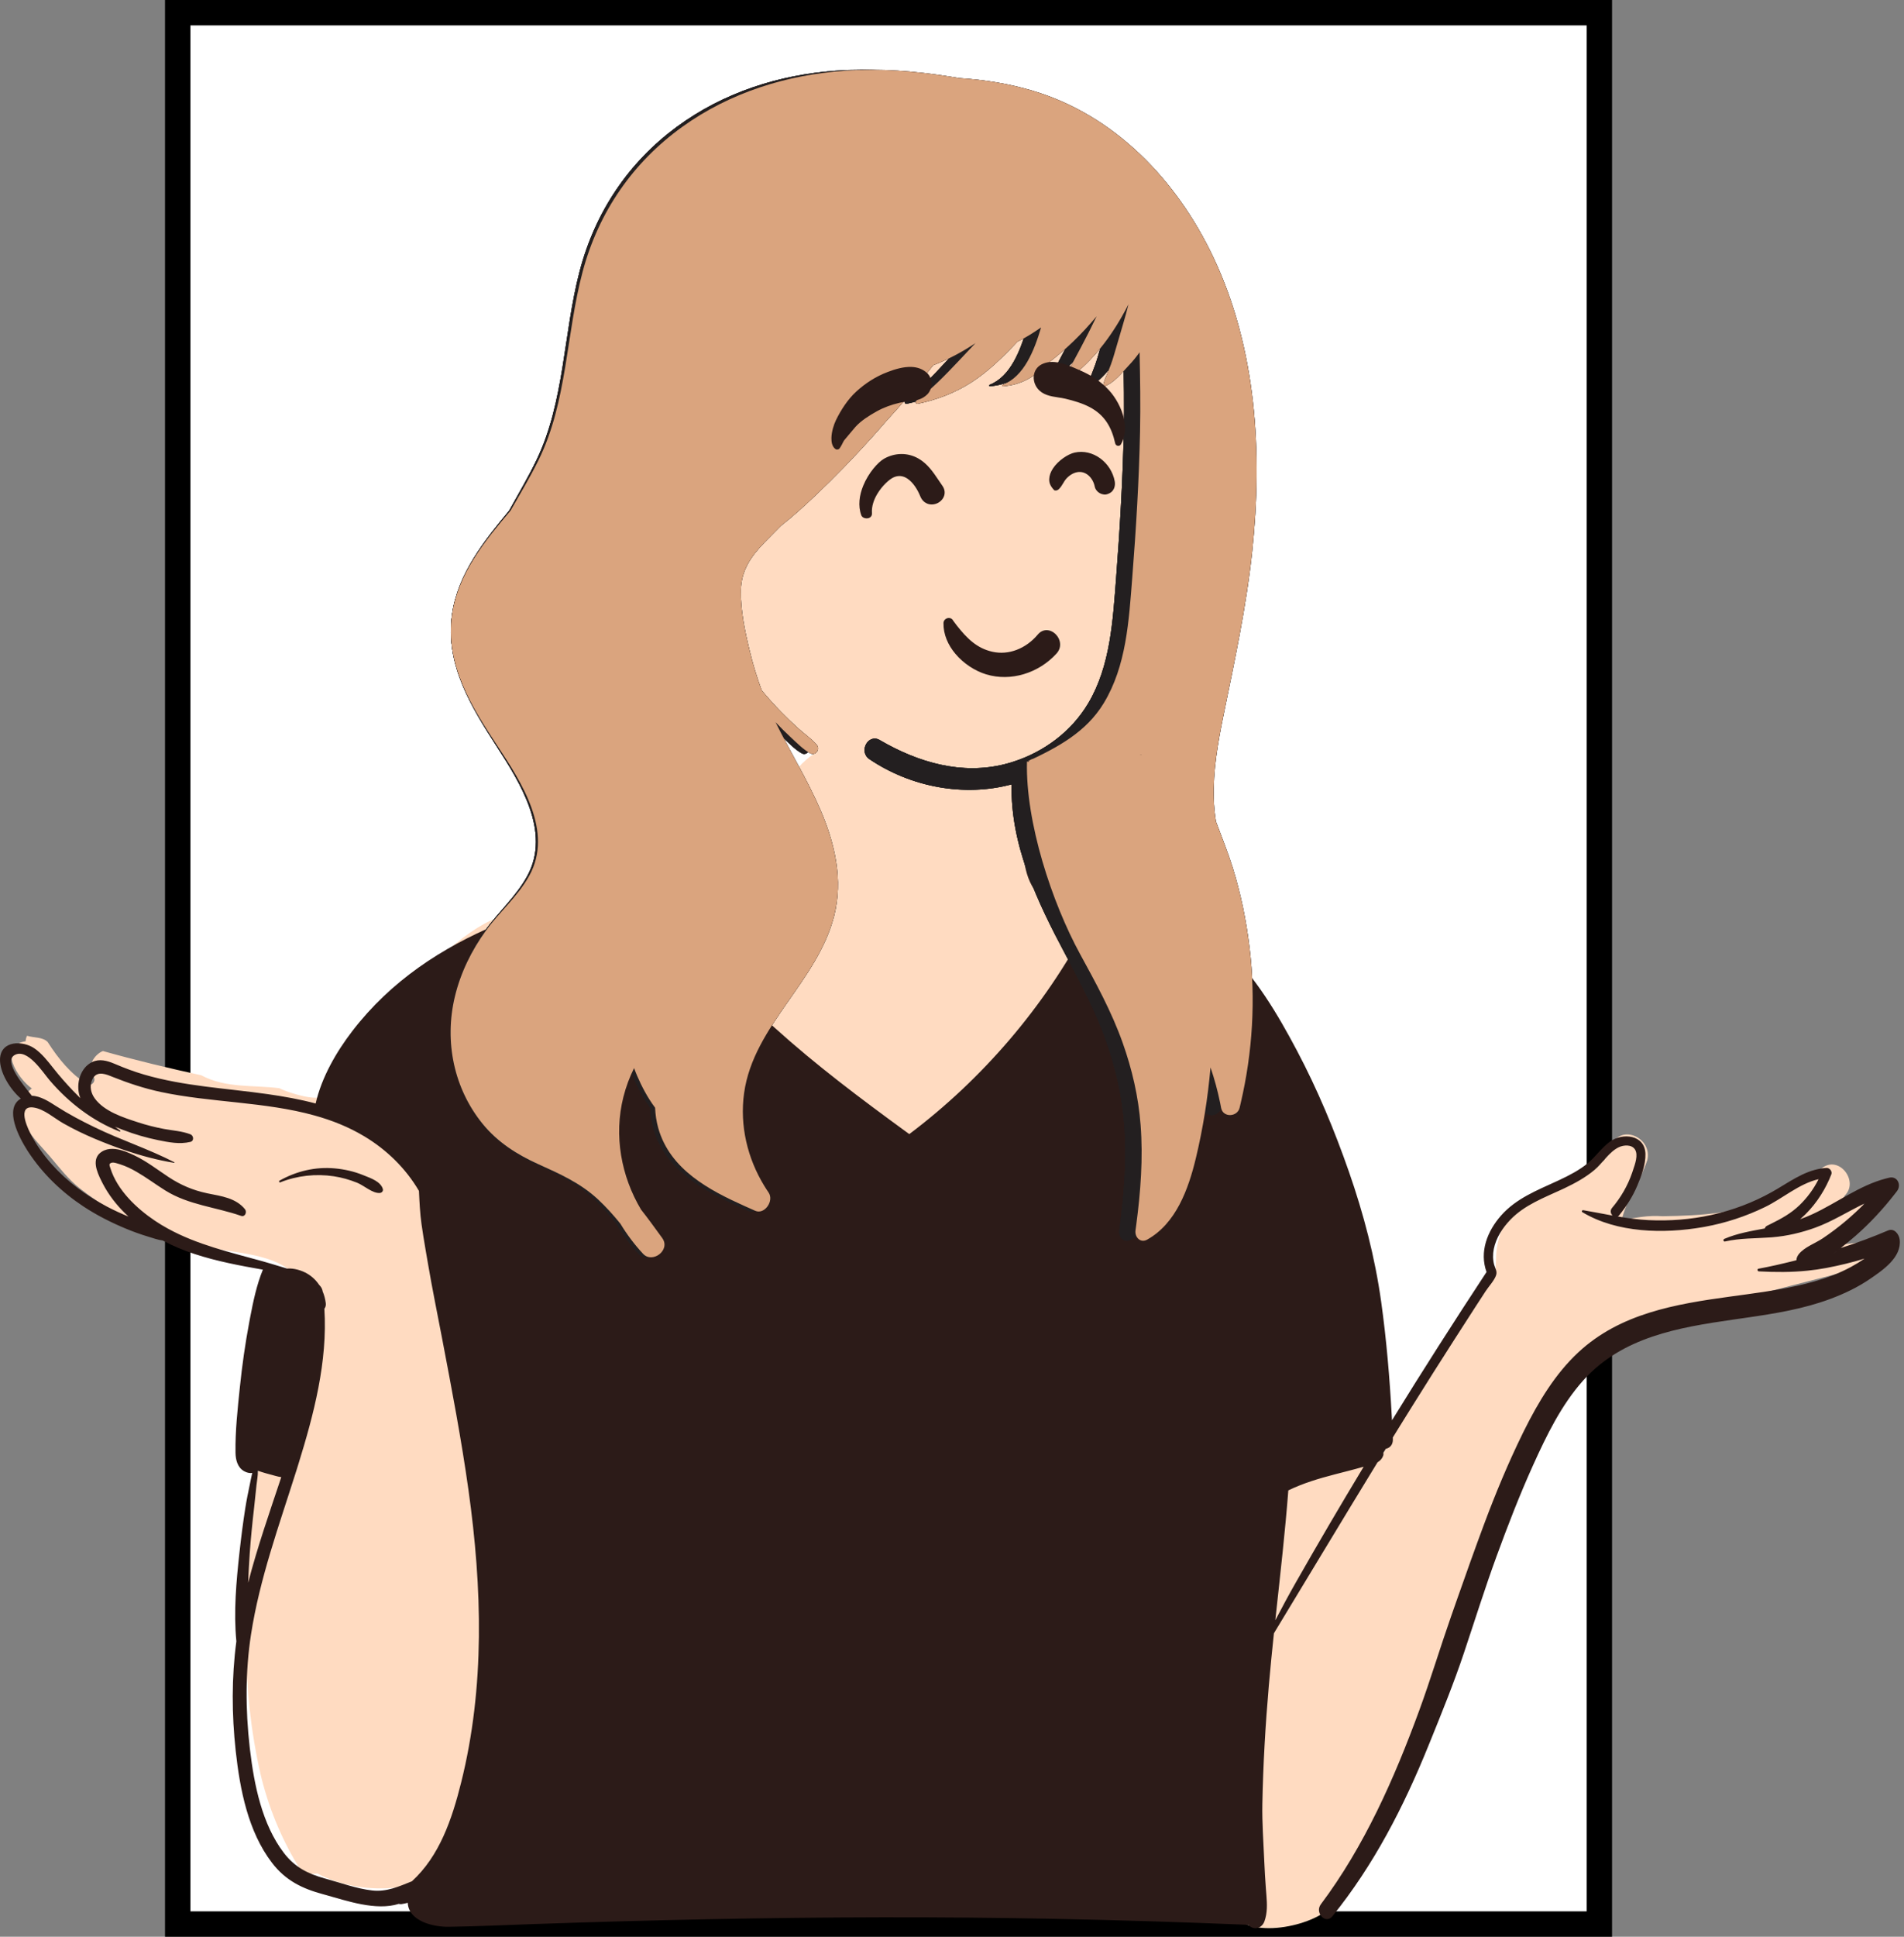 <svg width="300" height="305" viewBox="0 0 300 305" fill="none" xmlns="http://www.w3.org/2000/svg">
<rect x="0" y="0" width="300" height="305" fill="#808080" stroke="none"/>
<rect x="28" y="2" width="224" height="301" fill="white" stroke="black" stroke-width="4"/>
<mask id="mask0" mask-type="alpha" maskUnits="userSpaceOnUse" x="0" y="0" width="254" height="305">
<rect x="2" y="2" width="250" height="301" fill="white" stroke="white" stroke-width="4"/>
</mask>
<g mask="url(#mask0)">
</g>
<path fill-rule="evenodd" clip-rule="evenodd" d="M285.304 196.459C287.937 195.035 290.507 193.487 293.038 191.876C294.82 190.771 293.242 187.987 291.415 188.993C290.48 189.507 289.549 190.027 288.615 190.538C289.35 189.882 290.032 189.167 290.643 188.388L290.601 188.345C292.956 186.157 289.931 182.029 287.252 183.826C284.889 185.602 282.505 187.413 279.793 188.582C274.176 191.051 267.98 191.459 261.952 191.531C259.745 191.359 257.638 191.755 255.497 192.197C256.337 188.706 258.437 186.071 259.551 182.691C260.373 179.278 255.621 176.953 253.936 180.234C253.523 181.039 253.129 181.854 252.744 182.673C249.103 186.105 243.025 185.803 239.353 189.488C237.262 191.412 236.239 194.023 235.834 196.643C235.56 198.422 235.987 200.206 234.949 201.782C229.931 209.138 222.004 220.766 217.977 228.861C215.127 209.624 207.515 185.829 199.652 168.239C197.051 162.613 194.077 157.116 190.171 152.347C190.614 150.757 189.052 147.934 188.058 148.803C185 144.931 179.594 143.928 175.248 142.003C169.38 139.402 164.512 133.996 162.119 127.852C159.044 116.151 151.474 114.665 140.977 115.182C130.93 115.169 123.497 119.623 121.305 130.224C116.852 138.271 106.337 136.94 98.772 139.07C93.228 140.383 87.848 142.413 82.734 144.99C77.046 139.397 56.674 162.87 54.822 168.911C55.912 169.13 56.996 169.394 58.069 169.715C59.026 170.002 58.624 171.499 57.66 171.259C56.459 170.96 55.252 170.755 54.038 170.612C54.001 170.732 53.969 170.852 53.944 170.97C53.808 170.96 53.672 170.948 53.536 170.939C53.838 171.102 54.129 171.291 54.412 171.535C55.097 172.124 54.205 173.262 53.478 172.792C52.792 172.26 51.894 172.344 51.072 172.166C51.023 173.919 44.989 171.958 44.052 171.377C39.887 170.837 35.601 171.416 31.713 169.334C26.539 168.205 21.326 166.955 16.209 165.517C14.855 166.064 13.582 168.023 14.658 169.46C15.263 170.114 14.485 171.182 13.723 170.717C11.168 169.158 9.192 166.724 7.516 164.102C6.728 163.277 5.328 163.455 4.268 163.113C4.127 163.376 4.043 163.67 4.044 163.972C-0.45 164.739 2.756 169.827 5.016 171.413C3.817 172.222 3.771 173.806 3.876 175.129C3.622 175.6 3.538 176.184 3.759 176.713C4.604 178.731 6.432 180.432 7.822 182.067C9.356 183.874 10.724 185.69 12.592 187.155C19.709 192.778 28.298 195.922 37.109 197.152C40.237 197.65 44.737 198.413 46.675 201.155C46.199 204.409 45.327 207.531 44.535 210.704C43.428 214.917 43.503 219.327 43.488 223.622C43.334 223.493 43.036 223.519 42.992 223.765C42.735 225.545 42.543 227.366 41.499 228.861C40.584 231.643 39.975 234.61 39.633 237.533C38.263 251.387 37.935 265.65 41.026 279.289C42.218 284.349 44.157 289.157 46.8 293.585C47.588 294.906 48.855 295.292 49.992 295.033C53.799 297.083 58.595 297.74 62.698 297.22C76.687 293.115 71.813 302.999 91.426 299.972C125.282 295.502 159.496 304.287 193.279 299.129C194.111 305.791 205.004 303.88 208.787 301.064C220.132 292.322 225.765 264.643 231.458 250.602C235.372 239.535 241.925 219.933 250.507 212.507C253.08 210.421 256.191 209.323 259.303 208.436C270.919 205.333 282.579 202.399 294.217 199.382C296.19 198.879 295.836 195.39 293.725 195.613C290.924 195.91 288.114 196.179 285.304 196.459Z" fill="#FFDBC1"/>
<path fill-rule="evenodd" clip-rule="evenodd" d="M182.632 47.617C180.246 38.111 171.128 33.963 162.916 33.305C140.681 30.753 118.049 44.436 108.192 66.624C100.301 83.472 100.054 101.17 117.015 110.789C117.941 111.353 118.909 111.956 119.897 112.503C120.755 113.384 121.639 114.23 122.604 114.941C131.84 121.645 143.176 124.545 154.161 123.916C170.381 123.555 176.171 111.405 179.715 95.824C183.452 80.312 185.542 63.48 182.632 47.617Z" fill="#FFDBC1"/>
<path fill-rule="evenodd" clip-rule="evenodd" d="M214.864 230.98C214.808 230.993 214.754 231.009 214.7 231.025C213.251 231.444 211.786 231.8 210.327 232.182C207.804 232.837 205.337 233.569 202.991 234.708C202.5 241.113 201.771 247.498 201.079 253.885L200.941 255.163C202.005 253.125 203.094 251.103 204.232 249.105C207.698 243.015 211.244 236.974 214.864 230.98ZM40.638 231.614C40.646 232.375 40.492 233.166 40.41 233.898C40.276 235.087 40.168 236.281 40.032 237.47C39.754 239.858 39.518 242.249 39.346 244.647C39.235 246.179 39.163 247.715 39.099 249.251C40.556 243.628 42.486 238.128 44.32 232.619C44.014 232.586 43.7 232.509 43.377 232.42L42.832 232.268C42.511 232.183 41.47 231.919 40.638 231.614ZM219.453 226.379L219.464 226.631C219.502 227.525 218.983 228.029 218.354 228.159C218.718 227.565 219.086 226.97 219.453 226.379ZM52.753 183.998C54.287 184.139 55.79 184.476 57.224 185.06L57.362 185.116C58.422 185.538 59.973 186.069 60.32 187.238C60.417 187.57 60.155 187.843 59.855 187.87C58.703 187.965 57.347 186.691 56.281 186.262C55.093 185.784 53.85 185.428 52.591 185.24C49.762 184.813 46.812 185.137 44.151 186.201C43.994 186.264 43.896 186.007 44.038 185.93C46.72 184.423 49.703 183.72 52.753 183.998ZM20.248 191.587C20.07 191.425 19.893 191.255 19.718 191.086C18.341 189.74 17.121 188.169 16.218 186.443L15.98 185.976C15.244 184.505 14.341 182.41 16.07 181.35C17.103 180.716 18.346 180.875 19.497 181.26C19.572 181.284 19.646 181.311 19.721 181.337C20.235 181.523 20.731 181.745 21.173 181.958C23.092 182.868 24.785 184.192 26.558 185.36C28.479 186.625 30.376 187.435 32.593 187.908L32.802 187.952C34.883 188.377 37.139 188.65 38.59 190.417C38.955 190.863 38.621 191.698 37.992 191.478C33.978 190.08 29.731 189.772 26.047 187.477C24.521 186.527 23.077 185.437 21.517 184.537C20.69 184.059 19.835 183.641 18.925 183.354L18.428 183.203C18.137 183.115 17.789 183.028 17.555 183.115C17.11 183.274 17.252 183.52 17.39 183.949L17.403 183.993C18.485 187.448 21.568 190.34 24.425 192.253C25.081 192.693 25.751 193.097 26.435 193.471C31.061 196.018 36.237 197.203 41.322 198.61C41.322 198.61 44.261 199.457 45.235 199.776C46.319 199.682 47.555 200.078 48.372 200.55C49.166 201.009 49.806 201.625 50.289 202.349C50.289 202.349 50.754 202.75 50.839 203.371C51.083 203.947 51.247 204.567 51.329 205.215C51.376 205.595 51.283 205.886 51.108 206.093C51.634 214.423 49.455 222.706 46.999 230.622L46.756 231.403L46.599 231.898C43.95 240.29 40.911 248.622 39.554 257.373C38.647 263.218 38.675 269.268 39.341 275.14L39.388 275.545C40.043 281.097 41.305 287.325 44.724 291.793C46.467 294.074 48.533 295.087 51.175 295.821L51.319 295.861C53.709 296.511 56.175 297.432 58.639 297.71C60.926 297.968 62.843 297.089 64.901 296.267L64.903 296.264C69.238 292.303 71.206 286.534 72.66 280.712C76.43 265.646 75.962 250.007 73.824 234.721C72.709 226.734 71.193 218.816 69.682 210.901C68.927 206.945 68.112 202.997 67.437 199.027L67.035 196.691C66.814 195.393 66.6 194.094 66.417 192.789C66.17 191.035 66.096 189.311 66.011 187.546C63.935 183.993 60.921 181.066 57.429 178.967C54.929 177.463 52.283 176.42 49.551 175.664C41.743 173.491 33.231 173.645 25.374 171.973C22.734 171.412 20.229 170.579 17.724 169.581L17.383 169.444C16.234 168.983 15.063 168.725 14.492 170.124C14.086 171.119 14.328 172.154 14.937 172.989C16.43 175.038 19.431 175.988 21.689 176.725C23.048 177.171 24.436 177.524 25.839 177.787C27.242 178.049 28.65 178.116 29.996 178.628C30.515 178.824 30.618 179.676 29.996 179.827C28.29 180.238 26.573 179.886 24.878 179.543C23.015 179.164 21.18 178.625 19.397 177.943C19.068 177.818 18.728 177.686 18.381 177.546L18.12 177.439C18.39 177.641 18.66 177.84 18.932 178.039C19.004 178.092 18.96 178.232 18.865 178.198C14.673 176.583 10.858 173.668 7.903 170.22L7.756 170.047C6.715 168.815 4.343 165.09 2.344 166.128C0.467 167.101 3.667 170.852 4.883 172.385L5.024 172.565C6.407 172.602 7.745 173.491 8.866 174.207C10.81 175.452 12.843 176.524 14.914 177.527C19.03 179.525 23.4 180.934 27.473 183.032C27.527 183.062 27.486 183.133 27.434 183.125C24.842 182.698 22.278 182.016 19.773 181.17L19.661 181.134L19.549 181.095C17.984 180.565 16.44 179.965 14.921 179.326C13.233 178.615 11.584 177.816 9.983 176.911C8.534 176.094 6.926 174.621 5.245 174.404C5.065 174.38 4.906 174.377 4.767 174.39C2.838 174.557 4.433 177.858 4.973 178.845C5.854 180.467 6.918 181.963 8.138 183.33C10.613 186.105 13.611 188.305 16.856 190.016C17.964 190.6 19.097 191.115 20.248 191.587ZM25.641 195.357C24.855 195.257 24.084 194.968 23.318 194.739C22.149 194.386 21.003 193.975 19.875 193.505C17.547 192.543 15.289 191.404 13.172 190.011C9.752 187.758 6.73 184.871 4.451 181.395L4.295 181.153C2.994 179.106 0.594 174.562 3.285 173.008C1.55 171.511 -0.089 168.823 0.004 166.748C0.135 163.814 3.619 163.854 5.42 165.098C6.599 165.913 7.483 167.054 8.37 168.176C9.351 169.423 10.399 170.612 11.489 171.755C11.778 172.058 12.07 172.354 12.367 172.646L12.665 172.936C12.619 172.822 12.578 172.705 12.542 172.586C11.941 170.652 12.658 168.134 14.531 167.247C15.677 166.705 16.868 167.036 17.978 167.497L18.149 167.568C19.644 168.208 21.157 168.773 22.714 169.227C29.061 171.076 35.684 171.384 42.188 172.307C44.693 172.666 47.244 173.116 49.736 173.78C50.687 169.611 53.017 165.616 55.546 162.328C67.653 146.601 87.619 141.403 105.885 138.039C107.55 137.734 108.929 140.01 109.898 139.471C111.735 138.453 113.351 137.009 114.77 135.441C117.794 132.095 119.939 128.16 122.46 124.432C123.706 122.59 126.573 124.238 125.417 126.215L124.851 127.181C122.518 131.138 119.936 135.216 116.591 138.285C114.813 139.915 112.84 141.201 110.584 142.005C108.875 142.613 106.478 143.125 104.608 142.536L104.383 142.198C104.458 142.311 104.532 142.424 104.608 142.536C109.489 149.841 115.615 156.023 122.069 161.858C128.584 167.744 135.612 173.016 142.682 178.169L143.271 178.599C154.79 169.922 164.52 158.605 171.347 145.675C169.916 145.497 168.5 144.55 167.277 143.844C165.805 142.99 164.42 141.971 163.341 140.612C160.99 137.654 161.296 133.841 160.872 130.251C160.846 130.028 161.131 129.972 161.262 130.084C162.537 131.177 162.984 132.968 163.516 134.515C164.101 136.216 164.764 137.617 166.108 138.813C167.359 139.928 168.886 140.748 170.368 141.477C171.133 141.852 174.928 142.814 175.36 143.611C181.917 142.021 188.305 144.768 193.163 149.401C197.858 153.877 201.303 159.696 204.345 165.44C207.59 171.57 210.25 177.959 212.542 184.526C214.864 191.192 216.645 198.003 217.624 205.019C218.45 210.933 218.957 216.941 219.285 222.922L219.325 223.67C224.176 215.807 229.147 208.028 234.222 200.317C233.068 197.135 234.345 193.888 236.506 191.43C238.901 188.711 242.213 187.448 245.381 185.978L245.797 185.783C247.324 185.064 248.846 184.272 250.165 183.194C251.434 182.154 252.367 180.721 253.703 179.763C255.645 178.368 259.17 178.665 259.26 181.714C259.307 183.388 258.61 185.224 257.973 186.729C257.251 188.43 256.277 189.971 255.121 191.388C255.068 191.454 255.009 191.506 254.95 191.547L254.905 191.576C256.503 191.85 258.114 192.07 259.756 192.147C263.068 192.303 266.416 192.051 269.659 191.33C272.978 190.592 276.195 189.393 279.181 187.721C281.732 186.293 284.096 184.447 286.994 184.012C287.261 183.969 287.531 183.943 287.809 183.927C288.271 183.9 288.733 184.463 288.551 184.935C288.451 185.195 288.345 185.452 288.23 185.712C287.228 187.992 285.691 190.203 283.774 191.881L283.626 192.009C284.301 191.767 284.967 191.497 285.622 191.192C289.474 189.401 292.968 186.694 297.097 185.606C297.292 185.553 297.49 185.505 297.688 185.46C298.965 185.176 299.638 186.609 298.888 187.591C298.767 187.75 298.646 187.907 298.52 188.063C296.678 190.425 294.646 192.616 292.405 194.585C291.637 195.259 290.846 195.912 290.039 196.536C289.699 196.8 289.357 197.059 289.011 197.313L288.841 197.438C289.245 197.143 289.643 196.844 290.039 196.536C292.567 195.745 295.059 194.808 297.498 193.771C298.466 193.359 299.219 194.373 299.322 195.206C299.666 197.998 296.665 200.017 294.712 201.359C292.755 202.708 290.599 203.732 288.392 204.554C284.148 206.138 279.691 206.857 275.241 207.502L273.08 207.813C264.525 209.048 255.589 210.525 249.45 217.4C246.01 221.252 243.682 226.039 241.552 230.749C239.425 235.453 237.557 240.283 235.784 245.138C233.947 250.164 232.346 255.282 230.645 260.358C229.083 265.019 227.217 269.62 225.369 274.175L225.077 274.893C221.154 284.573 216.468 293.69 209.936 301.773C208.86 303.107 207.12 301.213 208.115 299.891C214.946 290.795 219.7 280.063 223.623 269.356C225.409 264.484 226.904 259.496 228.621 254.598L229.642 251.688C231.006 247.809 232.381 243.935 233.816 240.086C235.632 235.217 237.629 230.406 239.913 225.752L240.155 225.262C242.392 220.772 245.048 216.347 248.705 212.95C255.287 206.831 264.046 205.363 272.514 204.201L275.178 203.838C278.758 203.347 282.349 202.804 285.83 201.816C287.839 201.248 289.802 200.521 291.647 199.518C292.382 199.12 293.099 198.682 293.793 198.205C291.814 198.805 289.807 199.295 287.765 199.68C286.765 199.868 285.776 200.009 284.789 200.107C282.249 200.367 279.728 200.356 277.125 200.216C276.904 200.203 276.832 199.845 277.069 199.799C278.881 199.467 280.696 199.05 282.503 198.599L283.045 198.462C283.055 198.152 283.173 197.822 283.42 197.51C284.319 196.379 286.028 195.801 287.212 195.002C288.453 194.166 289.656 193.264 290.802 192.298C291.85 191.415 292.857 190.48 293.826 189.504L294.116 189.21C294.02 189.308 293.923 189.407 293.826 189.504C291.21 190.752 288.731 192.351 286 193.339C283.829 194.126 281.552 194.657 279.255 194.845L279.113 194.857L278.97 194.867C276.573 195.044 274.16 194.973 271.799 195.509C271.534 195.57 271.452 195.204 271.688 195.1C273.752 194.214 275.897 193.872 278.066 193.458C278.112 193.283 278.23 193.126 278.435 193.025L278.99 192.752C280.643 191.932 282.183 191.105 283.556 189.775C284.769 188.599 285.779 187.225 286.537 185.702C283.502 186.389 280.838 188.764 278.078 190.098C275.072 191.555 271.891 192.601 268.623 193.195L268.251 193.261C262.143 194.313 254.799 194.179 249.327 190.9C249.152 190.794 249.278 190.552 249.458 190.581C251.01 190.844 252.547 191.155 254.083 191.43C253.782 191.147 253.649 190.637 253.996 190.228C255.376 188.595 256.467 186.729 257.165 184.686L257.298 184.287C257.619 183.339 258.162 181.868 257.608 181.013C257.079 180.199 255.833 180.31 255.088 180.655C253.538 181.377 252.508 183.179 251.203 184.266C249.779 185.455 248.161 186.336 246.503 187.124L246.153 187.288C243.287 188.62 240.224 189.741 237.971 192.091C236.758 193.354 235.715 194.933 235.365 196.703C235.206 197.515 235.206 198.351 235.417 199.155C235.584 199.783 235.933 200.171 235.733 200.81C235.471 201.636 234.543 202.623 234.065 203.358C233.51 204.207 232.958 205.058 232.405 205.91C231.303 207.614 230.206 209.322 229.109 211.029C226.915 214.446 224.743 217.88 222.59 221.324C221.89 222.445 221.191 223.568 220.495 224.692L219.453 226.379L218.902 227.268L217.963 228.793C217.996 228.934 217.994 229.082 217.95 229.212C217.79 229.683 217.49 230.005 217.117 230.239L217.051 230.279C211.568 239.229 206.172 248.237 200.722 257.209C200.432 259.947 200.16 262.688 199.923 265.429C199.386 271.632 199.019 277.852 198.901 284.08C198.844 287.094 199.078 290.127 199.204 293.138C199.266 294.576 199.35 296.011 199.46 297.447L199.541 298.464C199.65 299.862 199.711 301.249 199.225 302.582C198.793 303.752 197.477 304.015 196.699 303.123C186.542 302.701 176.378 302.38 166.213 302.181C148.02 301.82 129.818 301.876 111.622 302.24C102.483 302.423 93.341 302.68 84.204 302.999C79.703 303.152 75.199 303.37 70.695 303.434C68.268 303.468 64.449 302.555 64.253 299.736L64.248 299.65C63.945 299.735 63.632 299.804 63.31 299.854C63.167 299.877 63.03 299.87 62.903 299.84L62.84 299.822C59.223 300.961 54.647 299.336 51.21 298.39L50.926 298.312C47.645 297.429 45.009 296.166 42.858 293.359C39.094 288.442 37.809 281.84 37.141 275.756C36.514 270.03 36.478 264.198 37.242 258.482C36.792 253.826 37.231 249.02 37.743 244.39C37.994 242.1 38.29 239.813 38.644 237.536C38.842 236.265 39.102 235.007 39.366 233.752C39.472 233.251 39.56 232.711 39.694 232.189L39.754 231.967C39.343 232.022 38.894 231.929 38.459 231.683C37.426 231.097 37.126 229.91 37.108 228.775C37.051 225.352 37.447 221.831 37.797 218.429C38.148 215.033 38.632 211.623 39.264 208.269L39.427 207.404C39.906 204.895 40.454 202.305 41.419 199.948C37.794 199.311 34.179 198.635 30.662 197.483C28.945 196.918 27.255 196.215 25.641 195.357Z" fill="#2C1B18"/>
<path fill-rule="evenodd" clip-rule="evenodd" d="M191.305 136.612C190.557 134.16 189.619 131.783 188.743 129.38C188.558 128.183 188.434 126.976 188.402 125.758C188.281 121.41 189.031 117.025 189.873 112.79C191.584 104.185 193.399 95.67 194.309 86.906C195.936 71.231 194.968 54.931 188.388 40.621C182.687 28.226 173.025 18.089 160.545 14.291C156.856 13.168 153.059 12.548 149.235 12.301C148.762 12.219 148.289 12.139 147.819 12.062C142.501 11.194 137.118 10.761 131.743 11.135C122.829 11.757 113.999 14.533 106.575 20.022C99.101 25.55 93.791 33.3 91.32 42.754C88.749 52.589 88.967 63.24 84.528 72.46C83.216 75.184 81.686 77.774 80.226 80.406C76.352 85.09 72.147 90.296 71.225 96.735C70.088 104.694 74.314 111.419 78.313 117.63C81.928 123.237 86.833 130.982 83.113 137.886C81.358 141.144 78.546 143.581 76.434 146.551C74.245 149.635 72.536 153.175 71.653 156.958C69.994 164.063 71.52 171.468 75.956 177.021C78.267 179.912 81.234 181.823 84.447 183.313C87.734 184.835 90.946 186.281 93.664 188.871C94.907 190.054 96.044 191.35 97.119 192.709C98.121 194.407 99.288 195.994 100.603 197.447C102.052 199.046 104.888 196.857 103.559 194.975C103.461 194.836 103.365 194.7 103.266 194.561C102.294 193.188 101.317 191.814 100.294 190.485C97.245 185.249 96.071 178.838 97.588 172.723C97.981 171.133 98.535 169.626 99.224 168.203C99.37 168.617 99.53 169.026 99.7 169.43C100.359 170.997 101.283 172.854 102.459 174.441C102.505 175.529 102.656 176.607 102.948 177.663C104.76 184.211 110.819 187.441 116.282 189.955C116.817 190.203 117.346 190.441 117.865 190.676C119.293 191.323 120.803 189.119 119.913 187.79C119.679 187.441 119.453 187.084 119.238 186.722C116.676 182.423 115.456 177.282 116.147 172.16C116.875 166.743 119.821 162.261 122.747 157.96C125.621 153.73 128.707 149.414 129.993 144.255C131.416 138.556 130.121 132.874 127.925 127.628C125.914 122.827 123.235 118.403 120.989 113.735C121.758 114.566 122.551 115.37 123.369 116.146C124.289 117.018 125.233 118.016 126.323 118.631C127.129 119.085 127.936 117.997 127.298 117.262C126.459 116.295 125.386 115.549 124.454 114.686C123.56 113.858 122.692 112.997 121.845 112.113C120.803 111.024 119.811 109.885 118.855 108.71C118.089 106.598 117.459 104.429 116.945 102.227C116.248 99.247 115.603 96.076 115.653 92.987C115.703 89.819 117.222 87.6 119.245 85.473C120.101 84.573 120.966 83.683 121.829 82.791C123.668 81.328 125.402 79.695 127.087 78.065C130.088 75.162 132.992 72.093 135.764 68.935C136.508 68.087 137.246 67.23 137.974 66.364C140.519 63.534 142.947 60.578 145.235 57.521C147.509 56.624 149.694 55.436 151.744 54.038C150.851 55.017 149.95 55.984 149.053 56.959C147.056 59.13 144.981 61.312 142.666 63.082C142.428 63.265 142.572 63.655 142.865 63.593C145.809 62.956 148.564 61.894 151.135 60.204C153.75 58.483 156.054 56.145 158.205 53.8C159.422 53.205 160.596 52.439 161.668 51.685C161.726 51.646 161.783 51.604 161.84 51.564C160.783 55.193 159.232 59.304 155.926 60.598C155.818 60.64 155.825 60.833 155.953 60.826C158.739 60.649 160.977 59.291 162.744 57.312C164.165 56.204 165.522 55.03 166.816 53.751C168.07 52.513 169.257 51.184 170.385 49.809C168.809 53.193 167.043 56.501 165.302 59.772C165.21 59.946 165.402 60.181 165.567 60.06C169.243 57.363 172.032 53.882 174.313 49.766C174.65 49.16 174.972 48.545 175.285 47.924C175.048 48.895 174.79 49.86 174.514 50.82C174.013 52.558 173.52 54.299 173.018 56.036C172.748 56.972 172.418 57.887 172.056 58.787C171.797 59.43 171.458 60.072 171.406 60.778C171.402 60.825 171.449 60.856 171.487 60.846C172.953 60.449 174.318 58.637 175.363 57.515C175.945 56.89 176.49 56.204 176.991 55.48C177.084 59.647 177.148 63.814 177.063 67.993C176.906 75.668 176.448 83.341 175.862 90.991C175.345 97.755 174.963 104.852 171.481 110.73C168.786 115.279 164.416 118.428 159.669 119.952C159.25 120.089 158.829 120.21 158.406 120.319C151.533 122.087 144.688 120.084 138.611 116.544C136.786 115.48 135.225 118.366 136.987 119.553C143.581 124.001 151.938 125.516 159.401 123.522C159.166 133.074 163.51 142.135 167.832 150.237C170.25 154.771 172.671 159.276 174.38 164.192C175.83 168.367 176.816 172.698 177.148 177.153C177.542 182.403 177.155 187.684 176.478 192.89C176.441 193.172 176.404 193.458 176.366 193.74C176.215 194.858 177.141 195.795 178.146 195.223C182.586 192.694 184.501 187.304 185.666 182.322C186.755 177.653 187.494 172.894 187.905 168.101C188.509 169.909 188.999 171.761 189.379 173.649C189.432 173.92 189.482 174.19 189.532 174.46C189.82 176.04 192.026 175.928 192.378 174.46C192.442 174.195 192.504 173.93 192.561 173.662C194.38 165.692 194.87 157.379 193.909 149.23C193.403 144.944 192.559 140.715 191.305 136.612Z" fill="#231F20"/>
<path fill-rule="evenodd" clip-rule="evenodd" d="M191.305 136.612C190.557 134.16 189.619 131.783 188.743 129.38C188.558 128.183 188.434 126.976 188.402 125.758C188.281 121.41 189.031 117.025 189.873 112.79C191.584 104.185 193.399 95.67 194.309 86.906C195.936 71.231 194.968 54.931 188.388 40.621C182.687 28.226 173.025 18.089 160.545 14.291C156.856 13.168 153.059 12.548 149.235 12.301C148.762 12.219 148.289 12.139 147.819 12.062C142.501 11.194 137.118 10.761 131.743 11.135C122.829 11.757 113.999 14.533 106.575 20.022C99.101 25.55 93.791 33.3 91.32 42.754C88.749 52.589 88.967 63.24 84.528 72.46C83.216 75.184 81.686 77.774 80.226 80.406C76.352 85.09 72.147 90.296 71.225 96.735C70.088 104.694 74.314 111.419 78.313 117.63C81.928 123.237 86.833 130.982 83.113 137.886C81.358 141.144 78.546 143.581 76.434 146.551C74.245 149.635 72.536 153.175 71.653 156.958C69.994 164.063 71.52 171.468 75.956 177.021C78.267 179.912 81.234 181.823 84.447 183.313C87.734 184.835 90.946 186.281 93.664 188.871C94.907 190.054 96.044 191.35 97.119 192.709C98.121 194.407 99.288 195.994 100.603 197.447C102.052 199.046 104.888 196.857 103.559 194.975C103.461 194.836 103.365 194.7 103.266 194.561C102.294 193.188 101.317 191.814 100.294 190.485C97.245 185.249 96.071 178.838 97.588 172.723C97.981 171.133 98.535 169.626 99.224 168.203C99.37 168.617 99.53 169.026 99.7 169.43C100.359 170.997 101.283 172.854 102.459 174.441C102.505 175.529 102.656 176.607 102.948 177.663C104.76 184.211 110.819 187.441 116.282 189.955C116.817 190.203 117.346 190.441 117.865 190.676C119.293 191.323 120.803 189.119 119.913 187.79C119.679 187.441 119.453 187.084 119.238 186.722C116.676 182.423 115.456 177.282 116.147 172.16C116.875 166.743 119.821 162.261 122.747 157.96C125.621 153.73 128.707 149.414 129.993 144.255C131.416 138.556 130.121 132.874 127.925 127.628C125.914 122.827 123.235 118.403 120.989 113.735C121.758 114.566 122.551 115.37 123.369 116.146C124.289 117.018 125.233 118.016 126.323 118.631C127.129 119.085 127.936 117.997 127.298 117.262C126.459 116.295 125.386 115.549 124.454 114.686C123.56 113.858 122.692 112.997 121.845 112.113C120.803 111.024 119.811 109.885 118.855 108.71C118.089 106.598 117.459 104.429 116.945 102.227C116.248 99.247 115.603 96.076 115.653 92.987C115.703 89.819 117.222 87.6 119.245 85.473C120.101 84.573 120.966 83.683 121.829 82.791C123.668 81.328 125.402 79.695 127.087 78.065C130.088 75.162 132.992 72.093 135.764 68.935C136.508 68.087 137.246 67.23 137.974 66.364C140.519 63.534 142.947 60.578 145.235 57.521C147.509 56.624 149.694 55.436 151.744 54.038C150.851 55.017 149.95 55.984 149.053 56.959C147.056 59.13 144.981 61.312 142.666 63.082C142.428 63.265 142.572 63.655 142.865 63.593C145.809 62.956 148.564 61.894 151.135 60.204C153.75 58.483 156.054 56.145 158.205 53.8C159.422 53.205 160.596 52.439 161.668 51.685C161.726 51.646 161.783 51.604 161.84 51.564C160.783 55.193 159.232 59.304 155.926 60.598C155.818 60.64 155.825 60.833 155.953 60.826C158.739 60.649 160.977 59.291 162.744 57.312C164.165 56.204 165.522 55.03 166.816 53.751C168.07 52.513 169.257 51.184 170.385 49.809C168.809 53.193 167.043 56.501 165.302 59.772C165.21 59.946 165.402 60.181 165.567 60.06C169.243 57.363 172.032 53.882 174.313 49.766C174.65 49.16 174.972 48.545 175.285 47.924C175.048 48.895 174.79 49.86 174.514 50.82C174.013 52.558 173.52 54.299 173.018 56.036C172.748 56.972 172.418 57.887 172.056 58.787C171.797 59.43 171.458 60.072 171.406 60.778C171.402 60.825 171.449 60.856 171.487 60.846C172.953 60.449 174.318 58.637 175.363 57.515C175.945 56.89 176.49 56.204 176.991 55.48C177.084 59.647 177.148 63.814 177.063 67.993C176.906 75.668 176.448 83.341 175.862 90.991C175.345 97.755 174.963 104.852 171.481 110.73C168.786 115.279 164.416 118.428 159.669 119.952C159.25 120.089 158.829 120.21 158.406 120.319C151.533 122.087 144.688 120.084 138.611 116.544C136.786 115.48 135.225 118.366 136.987 119.553C143.581 124.001 151.938 125.516 159.401 123.522C159.166 133.074 163.51 142.135 167.832 150.237C170.25 154.771 172.671 159.276 174.38 164.192C175.83 168.367 176.816 172.698 177.148 177.153C177.542 182.403 177.155 187.684 176.478 192.89C176.441 193.172 176.404 193.458 176.366 193.74C176.215 194.858 177.141 195.795 178.146 195.223C182.586 192.694 184.501 187.304 185.666 182.322C186.755 177.653 187.494 172.894 187.905 168.101C188.509 169.909 188.999 171.761 189.379 173.649C189.432 173.92 189.482 174.19 189.532 174.46C189.82 176.04 192.026 175.928 192.378 174.46C192.442 174.195 192.504 173.93 192.561 173.662C194.38 165.692 194.87 157.379 193.909 149.23C193.403 144.944 192.559 140.715 191.305 136.612Z" fill="#231F20"/>
<path fill-rule="evenodd" clip-rule="evenodd" d="M191.305 136.612C190.557 134.16 189.619 131.783 188.743 129.38C188.558 128.183 188.434 126.976 188.402 125.758C188.281 121.41 189.031 117.025 189.873 112.79C191.584 104.185 193.399 95.67 194.309 86.906C195.936 71.231 194.968 54.931 188.388 40.621C182.687 28.226 173.025 18.089 160.545 14.291C156.856 13.168 153.059 12.548 149.235 12.301C148.762 12.219 148.289 12.139 147.819 12.062C142.501 11.194 137.118 10.761 131.743 11.135C122.829 11.757 113.999 14.533 106.575 20.022C99.101 25.55 93.791 33.3 91.32 42.754C88.749 52.589 88.967 63.24 84.528 72.46C83.216 75.184 81.686 77.774 80.226 80.406C76.352 85.09 72.147 90.296 71.225 96.735C70.088 104.694 74.314 111.419 78.313 117.63C81.928 123.237 86.833 130.982 83.113 137.886C81.358 141.144 78.546 143.581 76.434 146.551C74.245 149.635 72.536 153.175 71.653 156.958C69.994 164.063 71.52 171.468 75.956 177.021C78.267 179.912 81.234 181.823 84.447 183.313C87.734 184.835 90.946 186.281 93.664 188.871C94.907 190.054 96.044 191.35 97.119 192.709C98.121 194.407 99.288 195.994 100.603 197.447C102.052 199.046 104.888 196.857 103.559 194.975C103.461 194.836 103.365 194.7 103.266 194.561C102.294 193.188 101.317 191.814 100.294 190.485C97.245 185.249 96.071 178.838 97.588 172.723C97.981 171.133 98.535 169.626 99.224 168.203C99.37 168.617 99.53 169.026 99.7 169.43C100.359 170.997 101.283 172.854 102.459 174.441C102.505 175.529 102.656 176.607 102.948 177.663C104.76 184.211 110.819 187.441 116.282 189.955C116.817 190.203 117.346 190.441 117.865 190.676C119.293 191.323 120.803 189.119 119.913 187.79C119.679 187.441 119.453 187.084 119.238 186.722C116.676 182.423 115.456 177.282 116.147 172.16C116.875 166.743 119.821 162.261 122.747 157.96C125.621 153.73 128.707 149.414 129.993 144.255C131.416 138.556 130.121 132.874 127.925 127.628C125.914 122.827 123.235 118.403 120.989 113.735C121.758 114.566 122.551 115.37 123.369 116.146C124.289 117.018 125.233 118.016 126.323 118.631C127.129 119.085 127.936 117.997 127.298 117.262C126.459 116.295 125.386 115.549 124.454 114.686C123.56 113.858 122.692 112.997 121.845 112.113C120.803 111.024 119.811 109.885 118.855 108.71C118.089 106.598 117.459 104.429 116.945 102.227C116.248 99.247 115.603 96.076 115.653 92.987C115.703 89.819 117.222 87.6 119.245 85.473C120.101 84.573 120.966 83.683 121.829 82.791C123.668 81.328 125.402 79.695 127.087 78.065C130.088 75.162 132.992 72.093 135.764 68.935C136.508 68.087 137.246 67.23 137.974 66.364C140.519 63.534 142.947 60.578 145.235 57.521C147.509 56.624 149.694 55.436 151.744 54.038C150.851 55.017 149.95 55.984 149.053 56.959C147.056 59.13 144.981 61.312 142.666 63.082C142.428 63.265 142.572 63.655 142.865 63.593C145.809 62.956 148.564 61.894 151.135 60.204C153.75 58.483 156.054 56.145 158.205 53.8C159.422 53.205 160.596 52.439 161.668 51.685C161.726 51.646 161.783 51.604 161.84 51.564C160.783 55.193 159.232 59.304 155.926 60.598C155.818 60.64 155.825 60.833 155.953 60.826C158.739 60.649 160.977 59.291 162.744 57.312C164.165 56.204 165.522 55.03 166.816 53.751C168.07 52.513 169.257 51.184 170.385 49.809C168.809 53.193 167.043 56.501 165.302 59.772C165.21 59.946 165.402 60.181 165.567 60.06C169.243 57.363 172.032 53.882 174.313 49.766C174.65 49.16 174.972 48.545 175.285 47.924C175.048 48.895 174.79 49.86 174.514 50.82C174.013 52.558 173.52 54.299 173.018 56.036C172.748 56.972 172.418 57.887 172.056 58.787C171.797 59.43 171.458 60.072 171.406 60.778C171.402 60.825 171.449 60.856 171.487 60.846C172.953 60.449 174.318 58.637 175.363 57.515C175.945 56.89 176.49 56.204 176.991 55.48C177.084 59.647 177.148 63.814 177.063 67.993C176.906 75.668 176.448 83.341 175.862 90.991C175.345 97.755 174.963 104.852 171.481 110.73C168.786 115.279 164.416 118.428 159.669 119.952C159.25 120.089 158.829 120.21 158.406 120.319C151.533 122.087 144.688 120.084 138.611 116.544C136.786 115.48 135.225 118.366 136.987 119.553C143.581 124.001 151.938 125.516 159.401 123.522C159.166 133.074 163.51 142.135 167.832 150.237C170.25 154.771 172.671 159.276 174.38 164.192C175.83 168.367 176.816 172.698 177.148 177.153C177.542 182.403 177.155 187.684 176.478 192.89C176.441 193.172 176.404 193.458 176.366 193.74C176.215 194.858 177.141 195.795 178.146 195.223C182.586 192.694 184.501 187.304 185.666 182.322C186.755 177.653 187.494 172.894 187.905 168.101C188.509 169.909 188.999 171.761 189.379 173.649C189.432 173.92 189.482 174.19 189.532 174.46C189.82 176.04 192.026 175.928 192.378 174.46C192.442 174.195 192.504 173.93 192.561 173.662C194.38 165.692 194.87 157.379 193.909 149.23C193.403 144.944 192.559 140.715 191.305 136.612Z" fill="#231F20"/>
<path fill-rule="evenodd" clip-rule="evenodd" d="M194.216 136.612C193.45 134.16 192.489 131.783 191.591 129.38C191.402 128.183 191.275 126.976 191.243 125.759C191.118 121.41 191.887 117.025 192.749 112.79C194.502 104.185 196.36 95.67 197.292 86.906C198.958 71.231 197.967 54.931 191.228 40.621C185.389 28.226 175.494 18.089 162.711 14.291C158.933 13.168 155.044 12.548 151.128 12.301C150.643 12.219 150.159 12.139 149.677 12.062C144.231 11.194 138.717 10.761 133.212 11.135C124.083 11.757 115.039 14.533 107.436 20.022C99.781 25.55 94.342 33.3 91.811 42.754C89.178 52.589 89.402 63.24 84.855 72.46C83.512 75.184 81.944 77.774 80.449 80.406C76.482 85.09 72.174 90.296 71.231 96.736C70.066 104.694 74.394 111.419 78.49 117.63C82.192 123.237 87.216 130.982 83.406 137.886C81.609 141.144 78.729 143.581 76.566 146.551C74.323 149.635 72.573 153.175 71.669 156.958C69.97 164.063 71.533 171.468 76.076 177.021C78.443 179.912 81.482 181.823 84.772 183.313C88.139 184.835 91.429 186.281 94.213 188.871C95.485 190.054 96.65 191.35 97.751 192.709C98.777 194.407 99.972 195.994 101.32 197.447C102.803 199.046 105.708 196.857 104.347 194.975C104.246 194.836 104.148 194.7 104.047 194.561C103.051 193.188 102.051 191.814 101.003 190.485C97.88 185.249 96.678 178.838 98.231 172.723C98.634 171.133 99.201 169.626 99.907 168.203C100.057 168.617 100.221 169.026 100.394 169.43C101.069 170.997 102.016 172.854 103.22 174.441C103.267 175.529 103.422 176.607 103.721 177.663C105.577 184.211 111.782 187.441 117.378 189.955C117.926 190.203 118.467 190.441 118.999 190.676C120.461 191.323 122.008 189.119 121.096 187.79C120.857 187.441 120.625 187.084 120.405 186.722C117.781 182.423 116.532 177.282 117.239 172.16C117.984 166.743 121.002 162.261 123.999 157.96C126.942 153.73 130.103 149.414 131.42 144.255C132.878 138.556 131.552 132.874 129.302 127.628C127.242 122.827 124.499 118.403 122.198 113.735C122.986 114.566 123.799 115.37 124.636 116.146C125.578 117.018 126.545 118.016 127.661 118.631C128.487 119.085 129.313 117.997 128.66 117.262C127.801 116.295 126.702 115.549 125.748 114.686C124.832 113.858 123.943 112.997 123.075 112.113C122.008 111.024 120.992 109.885 120.012 108.71C119.229 106.598 118.583 104.429 118.057 102.227C117.342 99.247 116.682 96.076 116.733 92.987C116.785 89.819 118.341 87.6 120.412 85.473C121.289 84.573 122.175 83.683 123.059 82.791C124.942 81.328 126.718 79.695 128.444 78.065C131.518 75.162 134.491 72.093 137.331 68.935C138.093 68.087 138.848 67.231 139.594 66.364C142.201 63.534 144.687 60.578 147.031 57.521C149.36 56.624 151.598 55.436 153.697 54.038C152.783 55.017 151.86 55.984 150.942 56.959C148.896 59.13 146.771 61.312 144.399 63.082C144.156 63.265 144.303 63.655 144.603 63.593C147.619 62.956 150.44 61.894 153.074 60.204C155.752 58.483 158.112 56.145 160.314 53.8C161.561 53.205 162.763 52.439 163.862 51.685C163.921 51.646 163.979 51.604 164.038 51.564C162.955 55.193 161.367 59.304 157.981 60.598C157.87 60.64 157.877 60.833 158.009 60.826C160.861 60.649 163.154 59.291 164.964 57.312C166.419 56.204 167.808 55.03 169.134 53.751C170.418 52.513 171.634 51.184 172.79 49.809C171.175 53.193 169.367 56.501 167.583 59.772C167.489 59.946 167.686 60.181 167.855 60.06C171.62 57.363 174.477 53.882 176.813 49.766C177.158 49.161 177.487 48.545 177.808 47.924C177.566 48.895 177.301 49.86 177.018 50.82C176.505 52.558 176 54.299 175.486 56.036C175.209 56.972 174.872 57.887 174.501 58.787C174.236 59.43 173.889 60.073 173.835 60.778C173.831 60.825 173.879 60.856 173.918 60.846C175.42 60.449 176.818 58.637 177.888 57.515C178.484 56.89 179.042 56.204 179.555 55.48C179.65 59.647 179.716 63.814 179.629 67.993C179.468 75.668 178.999 83.341 178.399 90.991C177.87 97.755 177.478 104.852 173.912 110.73C171.152 115.279 166.722 117.666 161.814 119.952C162.248 119.843 161.385 120.089 161.814 119.952C166.735 120.933 184.623 120.802 178.399 117.262C176.784 111.823 176.529 116.198 178.399 117.262C185.152 121.709 167.067 118.631 161.814 119.952C161.573 129.504 165.748 142.135 170.175 150.237C172.651 154.771 175.13 159.276 176.881 164.192C178.366 168.367 179.376 172.698 179.716 177.153C180.119 182.403 179.723 187.684 179.03 192.89C178.992 193.172 178.955 193.458 178.915 193.74C178.76 194.858 179.709 195.795 180.738 195.223C185.286 192.694 187.247 187.304 188.44 182.322C189.555 177.653 190.312 172.894 190.734 168.102C191.352 169.909 191.854 171.761 192.243 173.649C192.297 173.92 192.348 174.19 192.4 174.46C192.695 176.04 194.954 175.928 195.315 174.46C195.38 174.195 195.444 173.93 195.502 173.662C197.365 165.692 197.867 157.379 196.882 149.23C196.365 144.944 195.5 140.715 194.216 136.612Z" fill="#231F20"/>
<path fill-rule="evenodd" clip-rule="evenodd" d="M194.216 136.612C193.45 134.16 192.489 131.783 191.591 129.38C191.402 128.183 191.275 126.976 191.243 125.759C191.118 121.41 191.887 117.025 192.749 112.79C194.502 104.185 196.36 95.67 197.292 86.906C198.958 71.231 197.967 54.931 191.228 40.621C185.389 28.226 175.494 18.089 162.711 14.291C158.933 13.168 155.044 12.548 151.128 12.301C150.643 12.219 150.159 12.139 149.677 12.062C144.231 11.194 138.717 10.761 133.212 11.135C124.083 11.757 115.039 14.533 107.436 20.022C99.781 25.55 94.342 33.3 91.811 42.754C89.178 52.589 89.402 63.24 84.855 72.46C83.512 75.184 81.944 77.774 80.449 80.406C76.482 85.09 72.174 90.296 71.231 96.736C70.066 104.694 74.394 111.419 78.49 117.63C82.192 123.237 87.216 130.982 83.406 137.886C81.609 141.144 78.729 143.581 76.566 146.551C74.323 149.635 72.573 153.175 71.669 156.958C69.97 164.063 71.533 171.468 76.076 177.021C78.443 179.912 81.482 181.823 84.772 183.313C88.139 184.835 91.429 186.281 94.213 188.871C95.485 190.054 96.65 191.35 97.751 192.709C98.777 194.407 99.972 195.994 101.32 197.447C102.803 199.046 105.708 196.857 104.347 194.975C104.246 194.836 104.148 194.7 104.047 194.561C103.051 193.188 102.051 191.814 101.003 190.485C97.88 185.249 96.678 178.838 98.231 172.723C98.634 171.133 99.201 169.626 99.907 168.203C100.057 168.617 100.221 169.026 100.394 169.43C101.069 170.997 102.016 172.854 103.22 174.441C103.267 175.529 103.422 176.607 103.721 177.663C105.577 184.211 111.782 187.441 117.378 189.955C117.926 190.203 118.467 190.441 118.999 190.676C120.461 191.323 122.008 189.119 121.096 187.79C120.857 187.441 120.625 187.084 120.405 186.722C117.781 182.423 116.532 177.282 117.239 172.16C117.984 166.743 121.002 162.261 123.999 157.96C126.942 153.73 130.103 149.414 131.42 144.255C132.878 138.556 131.552 132.874 129.302 127.628C127.242 122.827 124.499 118.403 122.198 113.735C122.986 114.566 123.799 115.37 124.636 116.146C125.578 117.018 126.545 118.016 127.661 118.631C128.487 119.085 129.313 117.997 128.66 117.262C127.801 116.295 126.702 115.549 125.748 114.686C124.832 113.858 123.943 112.997 123.075 112.113C122.008 111.024 120.992 109.885 120.012 108.71C119.229 106.598 118.583 104.429 118.057 102.227C117.342 99.247 116.682 96.076 116.733 92.987C116.785 89.819 118.341 87.6 120.412 85.473C121.289 84.573 122.175 83.683 123.059 82.791C124.942 81.328 126.718 79.695 128.444 78.065C131.518 75.162 134.491 72.093 137.331 68.935C138.093 68.087 138.848 67.231 139.594 66.364C142.201 63.534 144.687 60.578 147.031 57.521C149.36 56.624 151.598 55.436 153.697 54.038C152.783 55.017 151.86 55.984 150.942 56.959C148.896 59.13 146.771 61.312 144.399 63.082C144.156 63.265 144.303 63.655 144.603 63.593C147.619 62.956 150.44 61.894 153.074 60.204C155.752 58.483 158.112 56.145 160.314 53.8C161.561 53.205 162.763 52.439 163.862 51.685C163.921 51.646 163.979 51.604 164.038 51.564C162.955 55.193 161.367 59.304 157.981 60.598C157.87 60.64 157.877 60.833 158.009 60.826C160.861 60.649 163.154 59.291 164.964 57.312C166.419 56.204 167.808 55.03 169.134 53.751C170.418 52.513 171.634 51.184 172.79 49.809C171.175 53.193 169.367 56.501 167.583 59.772C167.489 59.946 167.686 60.181 167.855 60.06C171.62 57.363 174.477 53.882 176.813 49.766C177.158 49.161 177.487 48.545 177.808 47.924C177.566 48.895 177.301 49.86 177.018 50.82C176.505 52.558 176 54.299 175.486 56.036C175.209 56.972 174.872 57.887 174.501 58.787C174.236 59.43 173.889 60.073 173.835 60.778C173.831 60.825 173.879 60.856 173.918 60.846C175.42 60.449 176.818 58.637 177.888 57.515C178.484 56.89 179.042 56.204 179.555 55.48C179.65 59.647 179.716 63.814 179.629 67.993C179.468 75.668 178.999 83.341 178.399 90.991C177.87 97.755 177.478 104.852 173.912 110.73C171.152 115.279 166.722 117.666 161.814 119.952C162.248 119.843 161.385 120.089 161.814 119.952C166.735 120.933 184.623 120.802 178.399 117.262C176.784 111.823 176.529 116.198 178.399 117.262C185.152 121.709 167.067 118.631 161.814 119.952C161.573 129.504 165.748 142.135 170.175 150.237C172.651 154.771 175.13 159.276 176.881 164.192C178.366 168.367 179.376 172.698 179.716 177.153C180.119 182.403 179.723 187.684 179.03 192.89C178.992 193.172 178.955 193.458 178.915 193.74C178.76 194.858 179.709 195.795 180.738 195.223C185.286 192.694 187.247 187.304 188.44 182.322C189.555 177.653 190.312 172.894 190.734 168.102C191.352 169.909 191.854 171.761 192.243 173.649C192.297 173.92 192.348 174.19 192.4 174.46C192.695 176.04 194.954 175.928 195.315 174.46C195.38 174.195 195.444 173.93 195.502 173.662C197.365 165.692 197.867 157.379 196.882 149.23C196.365 144.944 195.5 140.715 194.216 136.612Z" fill="#231F20"/>
<path fill-rule="evenodd" clip-rule="evenodd" d="M194.216 136.612C193.45 134.16 192.489 131.783 191.591 129.38C191.402 128.183 191.275 126.976 191.243 125.759C191.118 121.41 191.887 117.025 192.749 112.79C194.502 104.185 196.36 95.67 197.292 86.906C198.958 71.231 197.967 54.931 191.228 40.621C185.389 28.226 175.494 18.089 162.711 14.291C158.933 13.168 155.044 12.548 151.128 12.301C150.643 12.219 150.159 12.139 149.677 12.062C144.231 11.194 138.717 10.761 133.212 11.135C124.083 11.757 115.039 14.533 107.436 20.022C99.781 25.55 94.342 33.3 91.811 42.754C89.178 52.589 89.402 63.24 84.855 72.46C83.512 75.184 81.944 77.774 80.449 80.406C76.482 85.09 72.174 90.296 71.231 96.736C70.066 104.694 74.394 111.419 78.49 117.63C82.192 123.237 87.216 130.982 83.406 137.886C81.609 141.144 78.729 143.581 76.566 146.551C74.323 149.635 72.573 153.175 71.669 156.958C69.97 164.063 71.533 171.468 76.076 177.021C78.443 179.912 81.482 181.823 84.772 183.313C88.139 184.835 91.429 186.281 94.213 188.871C95.485 190.054 96.65 191.35 97.751 192.709C98.777 194.407 99.972 195.994 101.32 197.447C102.803 199.046 105.708 196.857 104.347 194.975C104.246 194.836 104.148 194.7 104.047 194.561C103.051 193.188 102.051 191.814 101.003 190.485C97.88 185.249 96.678 178.838 98.231 172.723C98.634 171.133 99.201 169.626 99.907 168.203C100.057 168.617 100.221 169.026 100.394 169.43C101.069 170.997 102.016 172.854 103.22 174.441C103.267 175.529 103.422 176.607 103.721 177.663C105.577 184.211 111.782 187.441 117.378 189.955C117.926 190.203 118.467 190.441 118.999 190.676C120.461 191.323 122.008 189.119 121.096 187.79C120.857 187.441 120.625 187.084 120.405 186.722C117.781 182.423 116.532 177.282 117.239 172.16C117.984 166.743 121.002 162.261 123.999 157.96C126.942 153.73 130.103 149.414 131.42 144.255C132.878 138.556 131.552 132.874 129.302 127.628C127.242 122.827 124.499 118.403 122.198 113.735C122.986 114.566 123.799 115.37 124.636 116.146C125.578 117.018 126.545 118.016 127.661 118.631C128.487 119.085 129.313 117.997 128.66 117.262C127.801 116.295 126.702 115.549 125.748 114.686C124.832 113.858 123.943 112.997 123.075 112.113C122.008 111.024 120.992 109.885 120.012 108.71C119.229 106.598 118.583 104.429 118.057 102.227C117.342 99.247 116.682 96.076 116.733 92.987C116.785 89.819 118.341 87.6 120.412 85.473C121.289 84.573 122.175 83.683 123.059 82.791C124.942 81.328 126.718 79.695 128.444 78.065C131.518 75.162 134.491 72.093 137.331 68.935C138.093 68.087 138.848 67.231 139.594 66.364C142.201 63.534 144.687 60.578 147.031 57.521C149.36 56.624 151.598 55.436 153.697 54.038C152.783 55.017 151.86 55.984 150.942 56.959C148.896 59.13 146.771 61.312 144.399 63.082C144.156 63.265 144.303 63.655 144.603 63.593C147.619 62.956 150.44 61.894 153.074 60.204C155.752 58.483 158.112 56.145 160.314 53.8C161.561 53.205 162.763 52.439 163.862 51.685C163.921 51.646 163.979 51.604 164.038 51.564C162.955 55.193 161.367 59.304 157.981 60.598C157.87 60.64 157.877 60.833 158.009 60.826C160.861 60.649 163.154 59.291 164.964 57.312C166.419 56.204 167.808 55.03 169.134 53.751C170.418 52.513 171.634 51.184 172.79 49.809C171.175 53.193 169.367 56.501 167.583 59.772C167.489 59.946 167.686 60.181 167.855 60.06C171.62 57.363 174.477 53.882 176.813 49.766C177.158 49.161 177.487 48.545 177.808 47.924C177.566 48.895 177.301 49.86 177.018 50.82C176.505 52.558 176 54.299 175.486 56.036C175.209 56.972 174.872 57.887 174.501 58.787C174.236 59.43 173.889 60.073 173.835 60.778C173.831 60.825 173.879 60.856 173.918 60.846C175.42 60.449 176.818 58.637 177.888 57.515C178.484 56.89 179.042 56.204 179.555 55.48C179.65 59.647 179.716 63.814 179.629 67.993C179.468 75.668 178.999 83.341 178.399 90.991C177.87 97.755 177.478 104.852 173.912 110.73C171.152 115.279 166.722 117.666 161.814 119.952C162.248 119.843 161.385 120.089 161.814 119.952C166.735 120.933 184.623 120.802 178.399 117.262C176.784 111.823 176.529 116.198 178.399 117.262C185.152 121.709 167.067 118.631 161.814 119.952C161.573 129.504 165.748 142.135 170.175 150.237C172.651 154.771 175.13 159.276 176.881 164.192C178.366 168.367 179.376 172.698 179.716 177.153C180.119 182.403 179.723 187.684 179.03 192.89C178.992 193.172 178.955 193.458 178.915 193.74C178.76 194.858 179.709 195.795 180.738 195.223C185.286 192.694 187.247 187.304 188.44 182.322C189.555 177.653 190.312 172.894 190.734 168.102C191.352 169.909 191.854 171.761 192.243 173.649C192.297 173.92 192.348 174.19 192.4 174.46C192.695 176.04 194.954 175.928 195.315 174.46C195.38 174.195 195.444 173.93 195.502 173.662C197.365 165.692 197.867 157.379 196.882 149.23C196.365 144.944 195.5 140.715 194.216 136.612Z" fill="#DAA47E"/>
<path fill-rule="evenodd" clip-rule="evenodd" d="M161.297 106.171C159.39 106.738 157.343 106.788 155.4 106.203C153.637 105.672 151.826 104.504 150.529 102.957C149.376 101.584 148.63 99.915 148.659 98.133C148.662 97.93 148.733 97.76 148.842 97.628C148.96 97.486 149.124 97.388 149.299 97.346C149.48 97.303 149.671 97.318 149.834 97.394C149.981 97.463 150.107 97.579 150.186 97.749C150.385 98.018 150.584 98.283 150.783 98.541C152.387 100.572 153.939 102.091 156.35 102.635C157.659 102.931 158.965 102.8 160.164 102.349C161.447 101.866 162.607 101.018 163.516 99.932C163.927 99.441 164.412 99.24 164.886 99.237C165.423 99.233 165.954 99.49 166.355 99.899C166.748 100.302 167.011 100.849 167.035 101.421C167.056 101.923 166.896 102.448 166.472 102.916C165.073 104.458 163.259 105.588 161.297 106.171ZM142.953 75.359C142.324 74.947 141.585 74.805 140.766 75.188C140.126 75.486 139.004 76.482 138.222 77.791C137.688 78.687 137.309 79.737 137.388 80.832C137.406 81.086 137.315 81.273 137.17 81.412C137.056 81.521 136.892 81.602 136.698 81.627C136.534 81.648 136.35 81.629 136.201 81.581C135.917 81.49 135.766 81.301 135.709 81.146C135.162 79.655 135.398 77.992 136.011 76.491C136.838 74.465 138.341 72.768 139.325 72.221C141.01 71.285 142.997 71.242 144.684 72.196C146.12 73.008 147.018 74.319 147.911 75.655C148.101 75.939 148.289 76.221 148.484 76.498C148.874 77.053 148.913 77.603 148.762 78.075C148.595 78.598 148.168 79.04 147.634 79.271C147.141 79.484 146.568 79.514 146.061 79.295C145.633 79.109 145.24 78.748 144.992 78.135C144.573 77.103 143.875 75.965 142.953 75.359ZM174.861 77.655C174.431 77.885 174.094 77.955 173.617 77.808C173.353 77.727 173.092 77.571 172.888 77.361C172.685 77.153 172.539 76.895 172.483 76.609C172.343 75.901 171.966 75.239 171.429 74.808C170.969 74.439 170.39 74.243 169.747 74.354C169.053 74.472 168.392 74.929 167.936 75.468C167.784 75.648 167.665 75.852 167.545 76.055C167.321 76.436 167.103 76.789 166.793 77.068C166.676 77.174 166.499 77.248 166.328 77.248C166.259 77.248 166.188 77.236 166.121 77.215C165.43 76.503 165.297 75.964 165.32 75.428C165.343 74.867 165.558 74.299 165.907 73.769C166.724 72.525 168.276 71.505 169.323 71.274C170.758 70.958 172.182 71.338 173.324 72.16C174.499 73.005 175.37 74.319 175.641 75.799C175.706 76.155 175.679 76.54 175.546 76.873C175.417 77.199 175.192 77.478 174.861 77.655ZM146.116 62.099C145.255 62.959 144.236 63.093 143.206 63.211C142.633 63.278 142.176 63.331 141.726 63.435C140.49 63.722 139.268 64.153 138.153 64.774C136.987 65.424 135.717 66.207 134.803 67.21C134.586 67.449 134.381 67.7 134.176 67.951C133.989 68.18 133.809 68.4 133.619 68.613C133.401 68.857 133.194 69.113 132.988 69.368C132.86 69.583 132.835 69.636 132.81 69.691C132.771 69.774 132.726 69.867 132.675 69.966C132.605 70.103 132.522 70.252 132.436 70.387C132.293 70.634 132.216 70.702 132.149 70.732C132.039 70.783 131.935 70.808 131.833 70.794C131.738 70.781 131.648 70.735 131.56 70.658C131.118 70.275 130.988 69.646 131.001 68.978C131.021 67.966 131.385 66.844 131.721 66.155C132.501 64.553 133.583 62.888 134.884 61.693C136.369 60.328 137.994 59.295 139.86 58.583C141.019 58.14 142.362 57.734 143.625 57.785C144.534 57.822 145.402 58.1 146.119 58.792C146.559 59.218 146.771 59.823 146.771 60.427C146.771 61.043 146.551 61.663 146.116 62.099ZM176.612 69.979C176.557 70.071 176.481 70.135 176.397 70.173C176.308 70.213 176.21 70.224 176.115 70.208C176.021 70.191 175.931 70.148 175.86 70.081C175.792 70.016 175.74 69.931 175.717 69.827C175.145 67.251 174.036 65.335 171.668 64.099C170.503 63.491 169.163 63.105 167.895 62.797C167.526 62.708 167.137 62.65 166.745 62.591C165.516 62.407 164.278 62.196 163.477 61.176C162.994 60.562 162.791 59.777 162.906 59.059C163.014 58.382 163.399 57.762 164.099 57.391C165.842 56.466 168.007 57.373 169.767 58.146C169.898 58.204 170.026 58.26 170.151 58.314C171.872 59.06 173.442 60.044 174.732 61.451C175.756 62.568 176.705 64.218 177.087 65.916C177.405 67.329 177.33 68.771 176.612 69.979Z" fill="#2C1B18"/>
<ellipse cx="172.5" cy="120.5" rx="9.5" ry="2.5" fill="#DAA47E"/>
<path d="M165 120.5C165 120.776 164.328 121 163.5 121C162.672 121 162 120.776 162 120.5C162 119.5 162.672 119.5 163.5 119.5C164.328 119.5 165 120.224 165 120.5Z" fill="#DAA47E"/>
<ellipse cx="182.5" cy="116.5" rx="9.5" ry="2.5" fill="#DAA47E"/>
</svg>
